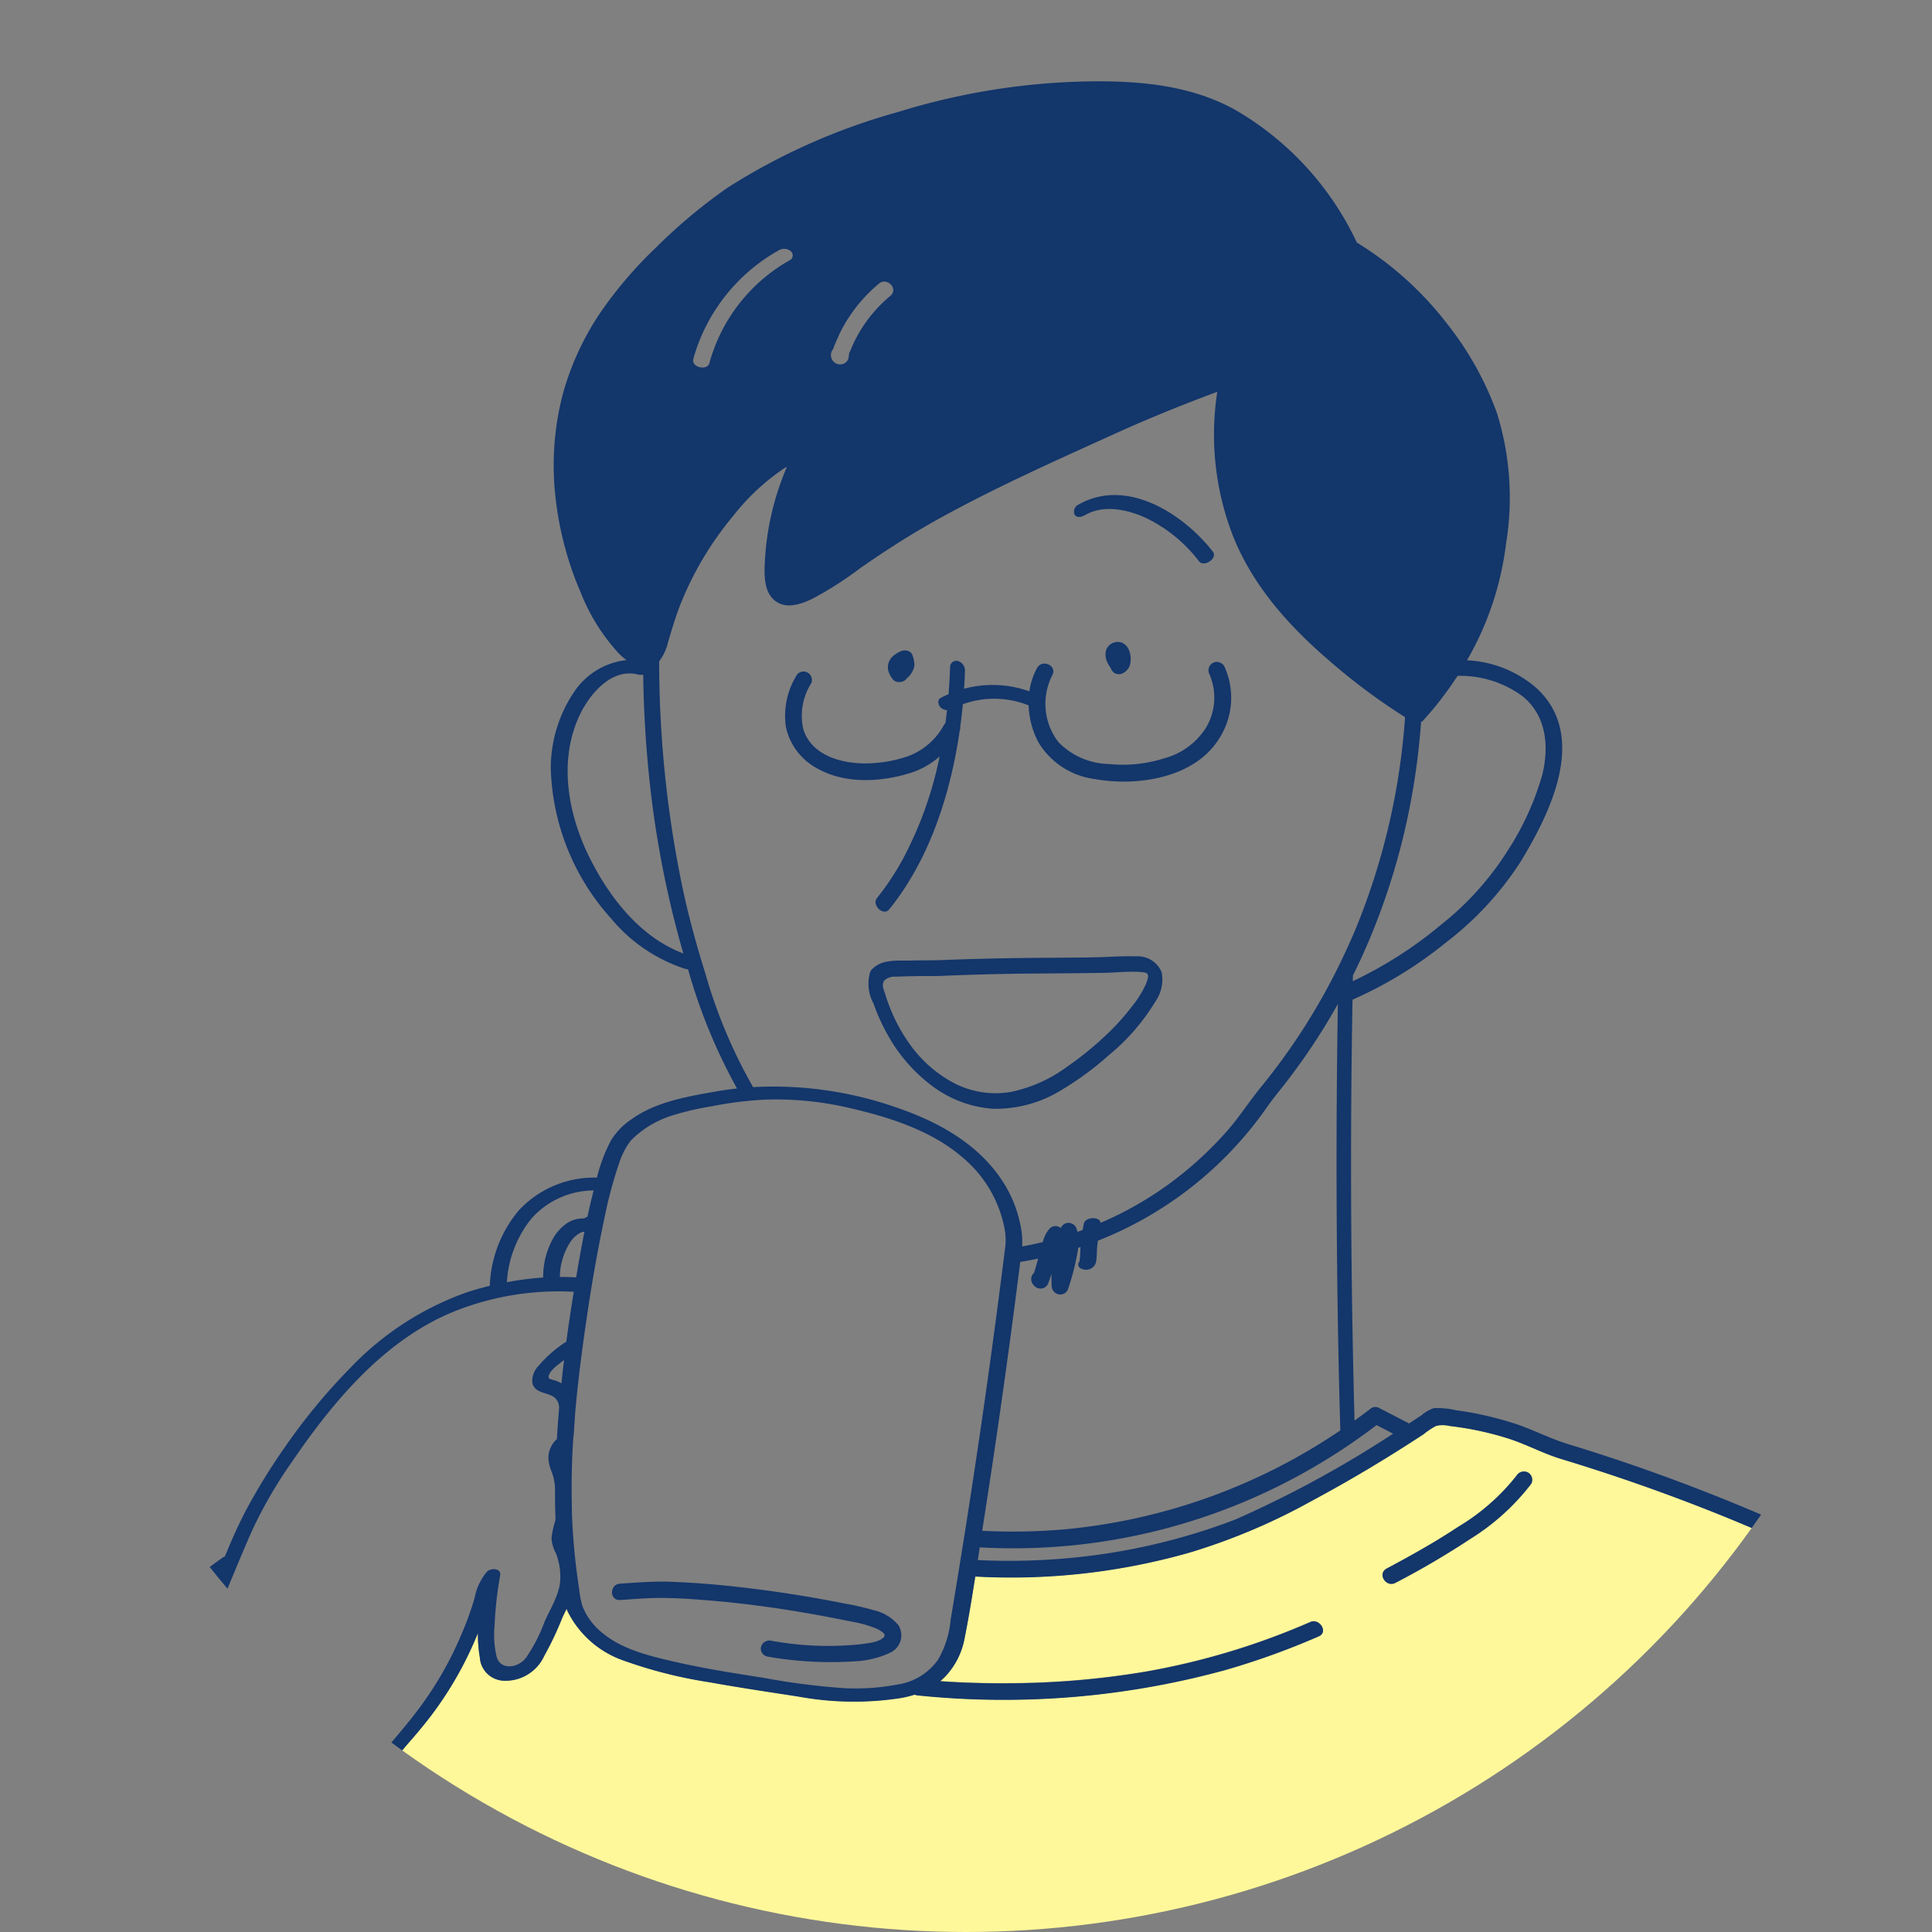 <svg xmlns="http://www.w3.org/2000/svg" width="166" height="166"><rect width="100%" height="100%" fill="#808080" stroke="none"/><defs><clipPath id="a"><circle cx="83" cy="83" r="83" fill="none" data-name="楕円形 20" transform="translate(4650 1465.162)"/></clipPath></defs><g clip-path="url(#a)" data-name="グループ 107" transform="translate(-4650 -1465.162)"><g data-name="グループ 106"><path fill="#fff89a" d="M4835.781 1644.081a45.888 45.888 0 0 1 4.382-8.093c.37-.536 1.708-.13 1.241.546a43.568 43.568 0 0 0-4.1 7.548l21.245.005c-.127-.3-.258-.592-.4-.882-.534-1.118-1.23-2.186-1.871-3.244a86.934 86.934 0 0 0-5.707-8.3 97.231 97.231 0 0 0-26.039-22.821 179.23 179.23 0 0 0-26.156-13.295q-4.526-1.844-9.161-3.413-2.528-.856-5.083-1.63c-1.593-.482-3.073-1.3-4.675-1.8a27.147 27.147 0 0 0-4.924-1.037 2.576 2.576 0 0 0-1.138-.011 6.06 6.06 0 0 0-1.083.717q-1.038.681-2.088 1.343-3.717 2.34-7.59 4.423a53.031 53.031 0 0 1-10.446 4.411 55.934 55.934 0 0 1-18.4 2.054c-.281 1.81-.579 3.617-.937 5.407a6.484 6.484 0 0 1-1.616 3.157 5.375 5.375 0 0 1-.465.432q2.873.2 5.754.177a72.062 72.062 0 0 0 11.925-1 62.2 62.2 0 0 0 14.133-4.263c.787-.343 1.561.862.725 1.226a64.982 64.982 0 0 1-8.042 2.9 72.014 72.014 0 0 1-26.446 2.175.746.746 0 0 1-.237-.064 9.546 9.546 0 0 1-1.183.292 26.411 26.411 0 0 1-8.771-.119c-2.555-.4-5.114-.774-7.659-1.233a39.628 39.628 0 0 1-7.385-1.865 8.465 8.465 0 0 1-4.846-4.278c-.025-.056-.041-.116-.062-.174-.145.294-.29.586-.415.88a27.225 27.225 0 0 1-1.508 3.169 3.658 3.658 0 0 1-3.559 2.128 2.129 2.129 0 0 1-1.973-1.989 11.736 11.736 0 0 1-.165-2.1 32.766 32.766 0 0 1-.694 1.585 31.1 31.1 0 0 1-3.34 5.523 38.266 38.266 0 0 1-1.726 2.1l-.074.084q-.162.186-.322.374-1.508 1.755-2.979 3.541a170.446 170.446 0 0 0-3.926 4.886 11.817 11.817 0 0 0-1.652 2.7q-.438 1.05-.869 2.1-3.177 7.763-5.936 15.686c50.991.016 116.772.03 166.243.042Zm-66.639-44.144c2.087-1.114 4.158-2.266 6.13-3.576a18.406 18.406 0 0 0 5.021-4.393.745.745 0 0 1 .983-.291.724.724 0 0 1 .288.977 19.741 19.741 0 0 1-5.273 4.758 71.563 71.563 0 0 1-6.387 3.747c-.819.441-1.585-.783-.762-1.222Z" data-name="パス 716"/><path fill="#fff89a" d="M4651.662 1628.1q4.315-6.22 8.86-12.279 1.272-1.7 2.561-3.378c.358-.468.759-.927 1.088-1.416a11.075 11.075 0 0 0 .9-1.954l3.129-7.456.136-.327-.166.121a117.117 117.117 0 0 0-17.336 15.96 94.1 94.1 0 0 0-8.794 11.417c-1.309 2.032-2.483 4.153-3.646 6.271q-2.265 4.125-4.358 8.341c-.109.22-.214.441-.321.661h7.429q5.071-8.106 10.518-15.961Z" data-name="パス 717"/><g fill="#13366b" data-name="グループ 105"><path d="M4720.329 1531.244c2.335 1.283 5.361 1.115 7.845.348a7.007 7.007 0 0 0 2.561-1.435 32.419 32.419 0 0 1-3.122 8.746 22.381 22.381 0 0 1-2.26 3.417c-.477.591.538 1.611 1.057.967 3.453-4.282 5.216-9.81 6.027-15.181.007-.048.012-.1.019-.144a.583.583 0 0 0 .045-.334q.136-.977.229-1.958a7.945 7.945 0 0 1 5.65.1 7.335 7.335 0 0 0 .842 3.174 6.65 6.65 0 0 0 4.867 3.159c3.527.637 8.329-.049 10.5-3.239a6.479 6.479 0 0 0 .651-6.353.745.745 0 0 0-.924-.44.729.729 0 0 0-.442.924 5.051 5.051 0 0 1-.235 4.661 6.1 6.1 0 0 1-3.613 2.662 11.669 11.669 0 0 1-4.726.491 6.245 6.245 0 0 1-4.356-1.885 5.391 5.391 0 0 1-.533-5.74c.453-.817-.857-1.436-1.308-.623a5.827 5.827 0 0 0-.657 2 9.434 9.434 0 0 0-5.611-.221q.05-.766.075-1.534a.847.847 0 0 0-.585-.842.534.534 0 0 0-.692.481q-.036 1.178-.133 2.361c-.226.1-.451.2-.672.318-.323.17-.214.627 0 .83a.812.812 0 0 0 .541.224q-.063.558-.138 1.115a.725.725 0 0 0-.132.173 5.807 5.807 0 0 1-3.089 2.674 11.245 11.245 0 0 1-2.8.576c-2.283.217-5.424-.389-6.192-2.914a5.228 5.228 0 0 1 .7-3.957.731.731 0 0 0-.408-.929.71.71 0 0 0-.923.367 6.606 6.606 0 0 0-.859 4.348 5.3 5.3 0 0 0 2.801 3.613Z" data-name="パス 718"/><path d="M4781.276 1591.677a.745.745 0 0 0-.983.291 18.406 18.406 0 0 1-5.021 4.393c-1.972 1.31-4.043 2.462-6.13 3.576-.823.439-.057 1.659.762 1.222a71.563 71.563 0 0 0 6.387-3.747 19.741 19.741 0 0 0 5.273-4.758.724.724 0 0 0-.288-.977Z" data-name="パス 719"/><path d="M4703.289 1602.637c1.1-.072 2.19-.168 3.29-.176 1.42-.011 2.844.093 4.259.207 2.874.232 5.735.618 8.576 1.111 1.268.22 2.53.465 3.791.721a10.34 10.34 0 0 1 1.955.536 2.308 2.308 0 0 1 .75.446.367.367 0 0 1 .1.167v.009a.482.482 0 0 0-.034.127c-.4.51-1.511.566-2.1.66a27.108 27.108 0 0 1-7.6-.308.751.751 0 0 0-.884.5.7.7 0 0 0 .518.855 31.2 31.2 0 0 0 7.607.408 7.967 7.967 0 0 0 3.006-.753 1.649 1.649 0 0 0 .681-2.333 3.893 3.893 0 0 0-2.155-1.308 23.345 23.345 0 0 0-2.506-.572 107.361 107.361 0 0 0-9.57-1.468 73.978 73.978 0 0 0-5.431-.4c-1.43-.044-2.847.072-4.272.166-.924.068-.911 1.468.019 1.405Z" data-name="パス 720"/><path d="M4840.163 1635.988a45.888 45.888 0 0 0-4.382 8.093h1.527a43.568 43.568 0 0 1 4.1-7.548c.463-.675-.875-1.081-1.245-.545Z" data-name="パス 721"/><path d="M4743.231 1509.42c1.611-.932 3.676-.479 5.268.263a12.637 12.637 0 0 1 4.517 3.7c.439.564 1.631-.259 1.2-.816-2.558-3.285-7.456-6.419-11.583-4.031a.659.659 0 0 0-.3.848c.205.316.642.184.898.036Z" data-name="パス 722"/><path d="M4726.336 1522.825a2.064 2.064 0 0 0 .15.371 2.838 2.838 0 0 0 .264.378.718.718 0 0 0 .476.194.864.864 0 0 0 .538-.159.825.825 0 0 0 .195-.22.611.611 0 0 0 .169-.146 1.829 1.829 0 0 0 .439-.886 2.306 2.306 0 0 0-.149-.837.516.516 0 0 0-.152-.28.505.505 0 0 0-.213-.133.833.833 0 0 0-.641.008 2.317 2.317 0 0 0-.74.477 1.319 1.319 0 0 0-.358.641 1.231 1.231 0 0 0-.02.352.89.89 0 0 0 .042.24Z" data-name="パス 723"/><path d="M4746.654 1520.537a.976.976 0 0 0-.716-.216 1.087 1.087 0 0 0-.835.548.908.908 0 0 0-.1.31 1.289 1.289 0 0 0-.012.344 2.136 2.136 0 0 0 .085.386 2.688 2.688 0 0 0 .17.36 1.523 1.523 0 0 0 .145.218 2.739 2.739 0 0 0 .167.318l.122.13a.534.534 0 0 0 .238.119.739.739 0 0 0 .463-.005 1.17 1.17 0 0 0 .746-.968 2.046 2.046 0 0 0 .012-.521 1.924 1.924 0 0 0-.121-.508 1.3 1.3 0 0 0-.364-.515Z" data-name="パス 724"/><path d="M4747.585 1547.334c-1.183-.042-2.382.062-3.566.082-1.342.022-2.684.032-4.027.041a259.53 259.53 0 0 0-9.041.194c-.892.038-1.778.018-2.669.042-1.121.03-2.418-.145-3.276.675a.541.541 0 0 0-.151.159.482.482 0 0 0-.09.163 3.539 3.539 0 0 0 .294 2.709 16.739 16.739 0 0 0 1.291 2.818 13.8 13.8 0 0 0 3.857 4.338 9.878 9.878 0 0 0 5.076 1.873 10.734 10.734 0 0 0 5.932-1.617 26.3 26.3 0 0 0 4.073-3 18.063 18.063 0 0 0 4-4.621 3.282 3.282 0 0 0 .524-2.493 2.218 2.218 0 0 0-2.227-1.363Zm.831 2.471a8.426 8.426 0 0 1-1.112 1.771 19.785 19.785 0 0 1-1.935 2.2 28.592 28.592 0 0 1-3.674 3.034 12.4 12.4 0 0 1-4.835 2.171 7.772 7.772 0 0 1-4.776-.7 10.918 10.918 0 0 1-4.037-3.579 14.207 14.207 0 0 1-1.426-2.582 15.167 15.167 0 0 1-.553-1.511c-.142-.466-.345-.782-.086-1.2a1.267 1.267 0 0 1 .942-.33c.627-.022 1.256-.036 1.883-.048.656-.013 1.308.009 1.964-.016a246.12 246.12 0 0 1 6.873-.194c2.429-.026 4.858-.026 7.287-.073 1-.019 2.044-.146 3.043-.069.164.012.5.023.617.166.161.201-.091.769-.175.96Z" data-name="パス 725"/><path d="M4860.233 1644.064a.92.92 0 0 0-.328-.119 40.134 40.134 0 0 0-.532-1.239 31.908 31.908 0 0 0-1.818-3.2 92.568 92.568 0 0 0-25.339-27.179 133.816 133.816 0 0 0-12.609-7.986c-4.182-2.352-8.469-4.522-12.782-6.562q-4.275-2.022-8.664-3.791-4.139-1.67-8.363-3.112-2.518-.858-5.064-1.634c-1.595-.486-3.078-1.28-4.671-1.792a29.014 29.014 0 0 0-4.941-1.115 7.088 7.088 0 0 0-1.929-.184 3.231 3.231 0 0 0-1.07.622q-.527.35-1.056.692l-2.544-1.315a.681.681 0 0 0-.7 0q-.711.547-1.44 1.07-.4-14.841-.262-29.689.031-3.239.09-6.476a35.245 35.245 0 0 0 8.031-4.913 27.436 27.436 0 0 0 6.412-6.942c2.541-4.183 5.819-10.76 1.4-14.884a9.771 9.771 0 0 0-6.009-2.419 26.336 26.336 0 0 0 3.356-10.021 24.392 24.392 0 0 0-.788-11.24 27.221 27.221 0 0 0-4.27-7.649 28.73 28.73 0 0 0-7.758-6.983 25.9 25.9 0 0 0-10.447-11.4c-3.828-2.13-8.264-2.512-12.572-2.449a58.474 58.474 0 0 0-16.374 2.622 54.129 54.129 0 0 0-14.648 6.492 46.19 46.19 0 0 0-6.192 5.173 35.92 35.92 0 0 0-4.5 5.194 23.844 23.844 0 0 0-3.465 7.278 24.272 24.272 0 0 0-.636 9.157 28.433 28.433 0 0 0 2.153 8.02 16.841 16.841 0 0 0 3.261 5.212 5.769 5.769 0 0 0 .665.575 6.216 6.216 0 0 0-4.541 2.794 11.709 11.709 0 0 0-1.964 6.551 20.078 20.078 0 0 0 5.18 12.856 13.8 13.8 0 0 0 6.363 4.325.975.975 0 0 0 .249.038 47.805 47.805 0 0 0 4.208 10.244q-.962.105-1.922.275c-2.508.448-5.131.894-7.234 2.433a5.855 5.855 0 0 0-1.666 1.742 13.9 13.9 0 0 0-1.191 3.114l-.025.095a1.061 1.061 0 0 0-.124-.005 8.857 8.857 0 0 0-6.578 2.81 10.641 10.641 0 0 0-2.5 6.49c-.661.163-1.318.345-1.967.559a25.605 25.605 0 0 0-10.055 6.533 51.064 51.064 0 0 0-5.535 6.7 52.339 52.339 0 0 0-3.348 5.414c-.7 1.312-1.294 2.68-1.864 4.058a.564.564 0 0 0-.174.08 118.057 118.057 0 0 0-17.691 15.58 102.569 102.569 0 0 0-10.018 12.531c-1.056 1.573-2.02 3.2-2.955 4.844q-2.664 4.689-5.091 9.512-.654 1.3-1.292 2.61h1.619c.107-.22.212-.441.321-.661q2.087-4.218 4.358-8.341c1.163-2.118 2.337-4.239 3.646-6.271a94.1 94.1 0 0 1 8.794-11.417 117.117 117.117 0 0 1 17.336-15.96l.166-.121-.136.327-3.129 7.456a11.075 11.075 0 0 1-.9 1.954c-.329.489-.73.948-1.088 1.416q-1.29 1.683-2.561 3.378-4.542 6.059-8.86 12.279-5.447 7.852-10.514 15.959h1.441q8.576-13.672 18.23-26.629 1.049-1.407 2.108-2.806a36.959 36.959 0 0 0 2.6-3.392 26.23 26.23 0 0 0 1.333-3.134l1.669-3.977c1.019-2.429 2-4.877 3.059-7.29a38.078 38.078 0 0 1 3.488-6.052c3.677-5.4 8.321-10.924 14.642-13.2a24.125 24.125 0 0 1 9.581-1.425q-.348 2.136-.638 4.282a10.759 10.759 0 0 0-2.43 2.128 1.821 1.821 0 0 0-.486 1.435c.219.9 1.279.769 1.882 1.225a1.127 1.127 0 0 1 .413.93q-.114 1.329-.192 2.662a2.144 2.144 0 0 0-.725 1.645 3.263 3.263 0 0 0 .254 1.1 4.564 4.564 0 0 1 .315 1.489c-.006.739 0 1.478.026 2.217 0 .107.011.214.016.321a3.978 3.978 0 0 1-.046.315 7.772 7.772 0 0 0-.3 1.407 3.14 3.14 0 0 0 .379 1.314 5.468 5.468 0 0 1 .375 2.1c.019 1.326-.845 2.612-1.359 3.8a14.01 14.01 0 0 1-1.581 3.068c-.707.914-2.161 1.079-2.516-.032a8.161 8.161 0 0 1-.19-2.74 31.9 31.9 0 0 1 .48-4.3c.112-.637-.82-.65-1.134-.316a4.852 4.852 0 0 0-1.06 2.251 26.247 26.247 0 0 1-1.169 3.215 29.936 29.936 0 0 1-3.538 6.188c-1.517 2.046-3.278 3.932-4.9 5.889-1.33 1.6-2.653 3.209-3.929 4.855a12.434 12.434 0 0 0-1.807 2.585q-.428 1.013-.847 2.03-1.978 4.786-3.8 9.637-1.345 3.588-2.61 7.207h1.368q2.763-7.919 5.936-15.686.431-1.052.869-2.1a11.817 11.817 0 0 1 1.652-2.7 170.446 170.446 0 0 1 3.926-4.886q1.476-1.782 2.979-3.541l.322-.374.074-.084a41.542 41.542 0 0 0 1.726-2.1 31.1 31.1 0 0 0 3.34-5.523c.246-.522.476-1.051.694-1.585a11.736 11.736 0 0 0 .165 2.1 2.129 2.129 0 0 0 1.973 1.989 3.658 3.658 0 0 0 3.559-2.128 27.225 27.225 0 0 0 1.508-3.169c.125-.294.27-.586.415-.88.021.058.037.118.062.174a8.465 8.465 0 0 0 4.846 4.278 39.628 39.628 0 0 0 7.385 1.865c2.545.459 5.1.837 7.659 1.233a26.411 26.411 0 0 0 8.771.119 9.546 9.546 0 0 0 1.183-.292.746.746 0 0 0 .237.064 72.014 72.014 0 0 0 26.446-2.175 64.982 64.982 0 0 0 8.042-2.9c.836-.364.062-1.569-.725-1.226a62.2 62.2 0 0 1-14.133 4.263 72.062 72.062 0 0 1-11.925 1q-2.881.021-5.754-.177a5.375 5.375 0 0 0 .465-.432 6.484 6.484 0 0 0 1.616-3.157c.358-1.79.656-3.6.937-5.407a55.934 55.934 0 0 0 18.4-2.054 53.031 53.031 0 0 0 10.446-4.411q3.873-2.075 7.59-4.423 1.05-.662 2.088-1.343a6.06 6.06 0 0 1 1.083-.717 2.576 2.576 0 0 1 1.138.011 27.147 27.147 0 0 1 4.924 1.037c1.6.495 3.082 1.315 4.675 1.8q2.554.774 5.083 1.63 4.63 1.568 9.161 3.413a179.23 179.23 0 0 1 26.156 13.295 97.231 97.231 0 0 1 26.039 22.821 86.934 86.934 0 0 1 5.707 8.3c.641 1.058 1.337 2.126 1.871 3.244.139.29.27.585.4.882h1.718Zm-91.956-56.455 1.422.736a93.8 93.8 0 0 1-13.353 7.286l-.168.072a.941.941 0 0 0-.1.039q-.423.165-.851.32a52.23 52.23 0 0 1-2.983.98 53.477 53.477 0 0 1-9.73 1.927 56.491 56.491 0 0 1-8.5.238l.167-1.093a51.263 51.263 0 0 0 29.33-7.269 52.27 52.27 0 0 0 4.766-3.236Zm-29.5-12.063a.255.255 0 0 0 .077.085.775.775 0 0 0 .689.236.725.725 0 0 0 .536-.476c.1-.256.185-.518.265-.783-.006.342-.006.683.018 1.024a.744.744 0 0 0 .6.741.705.705 0 0 0 .812-.47 21.088 21.088 0 0 0 .873-3.524l.2-.068c-.007.077-.017.154-.021.231l-.013.321-.009.191v.011l-.006.087a2.918 2.918 0 0 1-.042.339c-.006.029-.014.057-.021.085a.362.362 0 0 0 .039.517.934.934 0 0 0 1.006.042.88.88 0 0 0 .42-.729c.036-.3.043-.6.055-.9l.006-.129.005-.053c.02-.187.047-.373.07-.56a31.986 31.986 0 0 0 14.493-11.425c.572-.823 1.219-1.587 1.829-2.383q1.2-1.572 2.292-3.226a52.26 52.26 0 0 0 2-3.308q-.229 14.023.013 28.05.075 4.3.2 8.59a50.49 50.49 0 0 1-23.6 8.494 51.4 51.4 0 0 1-7.17.134l.151-.985q.812-5.195 1.55-10.4.73-5.149 1.389-10.308.09-.7.178-1.411.776-.122 1.543-.281c-.036.121-.073.241-.106.363-.078.289-.162.577-.255.861l-.008.006a.729.729 0 0 0-.056 1.011Zm33.323-48.346a.583.583 0 0 0 .176-.128 29.516 29.516 0 0 0 2.958-3.837 9 9 0 0 1 5.54 1.716c2.1 1.658 2.342 4.328 1.742 6.774a23.9 23.9 0 0 1-2.959 6.5 25.326 25.326 0 0 1-5.706 6.363 35.329 35.329 0 0 1-7.616 4.878c0-.163.006-.327.009-.49.27-.545.536-1.092.788-1.646a58.119 58.119 0 0 0 4.394-14.48c.318-1.873.537-3.759.674-5.65Zm-50.611-31.91a.481.481 0 0 1 .095-.124c0-.013.006-.028.01-.042.049-.147.11-.293.169-.436.124-.3.262-.6.4-.9a12.553 12.553 0 0 1 .891-1.538 13.2 13.2 0 0 1 2.473-2.725c.689-.572 1.692.458.981 1.049a11.915 11.915 0 0 0-2.706 3.2c-.164.283-.321.573-.457.869q-.108.234-.205.472c-.045.109-.169.353-.182.423-.055.287-.006.51-.258.738a.773.773 0 0 1-.747.16.8.8 0 0 1-.46-1.147Zm-3.329 9.722c.1-.036.044.006-.016.005Zm-8.587-9.021a15.467 15.467 0 0 1 7.339-9.321.9.9 0 0 1 1.022.064.47.47 0 0 1-.048.771 14.56 14.56 0 0 0-6.936 8.863c-.179.664-1.579.375-1.373-.378Zm8.225 8.745-.006-.013.008.012Zm-17.086 34.229c-1.879-3.736-2.749-8.3-.962-12.237.829-1.826 2.741-4.193 5.04-3.615a1.091 1.091 0 0 0 .476.014 97 97 0 0 0 .546 9.14 86.4 86.4 0 0 0 2.9 14.817c-3.652-1.376-6.283-4.714-7.996-8.12Zm9.9 9.859c-.773-2.465-1.456-4.942-1.985-7.47a95.066 95.066 0 0 1-1.973-17.618q-.016-.879-.017-1.757a4.252 4.252 0 0 0 .765-1.655c.308-1.016.6-2.034.981-3.027a27.977 27.977 0 0 1 4.584-7.77 19.182 19.182 0 0 1 4.442-4.148c.063-.039.129-.073.194-.11-.073.191-.149.381-.224.57a23.68 23.68 0 0 0-1.669 7.7c-.05 1.074-.06 2.529.894 3.25a.577.577 0 0 0 .067.04.631.631 0 0 0 .07.056c.946.61 2.174.151 3.085-.289a30.588 30.588 0 0 0 4.1-2.626c2.048-1.427 4.139-2.777 6.317-4 5.023-2.814 10.318-5.166 15.556-7.543 2.885-1.309 5.82-2.5 8.792-3.6a24.062 24.062 0 0 0 1.381 12.47c1.793 4.433 5.044 7.945 8.652 10.984a51.958 51.958 0 0 0 6.1 4.5 58.575 58.575 0 0 1-4.208 18.106 54.566 54.566 0 0 1-1.443 3.175.322.322 0 0 0-.058.121 54.358 54.358 0 0 1-6.649 10.353c-1.02 1.246-1.876 2.6-2.948 3.817a31.171 31.171 0 0 1-4.94 4.511 30.123 30.123 0 0 1-5.918 3.368c-.039-.569-1.3-.522-1.431.056-.041.184-.073.37-.1.555-.152.056-.306.109-.459.162-.014-.068-.027-.136-.045-.2a.749.749 0 0 0-.856-.563.733.733 0 0 0-.52.432.723.723 0 0 0-.928.009 2.558 2.558 0 0 0-.618 1.2q-.886.213-1.785.374a6.118 6.118 0 0 0-.109-1.673 10.907 10.907 0 0 0-1.193-3.316c-2.06-3.624-5.727-5.672-9.561-6.972a31.967 31.967 0 0 0-12.251-1.727v-.006a43.716 43.716 0 0 1-4.093-9.74Zm-13.08 22.733a6.669 6.669 0 0 0-.859 3.373 25.44 25.44 0 0 0-3.12.4 9.592 9.592 0 0 1 2.137-5.5 7.219 7.219 0 0 1 5.316-2.383 57.889 57.889 0 0 0-.534 2.268.609.609 0 0 0-.264.132h-.025a4.577 4.577 0 0 0-.536.043 2.478 2.478 0 0 0-.839.311 3.967 3.967 0 0 0-1.277 1.355Zm.575 3.325a5.522 5.522 0 0 1 .818-2.876 2.422 2.422 0 0 1 .976-.941.383.383 0 0 0 .057-.027l.056-.013s.136-.024.13-.027h.071q-.223 1.14-.429 2.282c-.1.545-.189 1.092-.282 1.638-.467-.028-.933-.04-1.398-.037Zm1.149 13.85a10.3 10.3 0 0 0 .086-1.061c.026-.324.052-.642.064-.95.228-2.657.566-5.3.947-7.923.428-2.941.923-5.877 1.543-8.784a37.609 37.609 0 0 1 1.3-4.909 6.57 6.57 0 0 1 .95-1.874c.027-.036.057-.07.086-.1l.023-.023c.132-.129.262-.256.4-.379a8.649 8.649 0 0 1 2.885-1.652 23.62 23.62 0 0 1 3.641-.866 31.823 31.823 0 0 1 4.521-.566 27.721 27.721 0 0 1 7.334.727c3.463.8 7.157 1.979 9.855 4.4a10.492 10.492 0 0 1 3.359 5.657 5.391 5.391 0 0 1 .134 1.769q-.155 1.239-.313 2.478-.306 2.4-.629 4.8-1.343 10-2.956 19.961-.393 2.431-.8 4.86a8.375 8.375 0 0 1-1.093 3.476 5.2 5.2 0 0 1-3.456 2.122 19.671 19.671 0 0 1-4.532.321 60.338 60.338 0 0 1-7.094-.91c-2.6-.4-5.2-.816-7.762-1.413-2.162-.5-4.476-1.081-6.18-2.585a5.54 5.54 0 0 1-1.522-2.136 7.9 7.9 0 0 1-.291-1.535q-.145-.933-.258-1.871a55.889 55.889 0 0 1-.353-4.477c-.008-.22-.007-.441-.012-.661v-.088a67.08 67.08 0 0 1 .122-5.809Zm-1.483-4.927c-.376-.133-.715-.124-.627-.435.145-.516.883-1.016 1.318-1.35q-.12 1-.224 2a3.152 3.152 0 0 0-.468-.22Z" data-name="パス 726"/></g></g></g></svg>